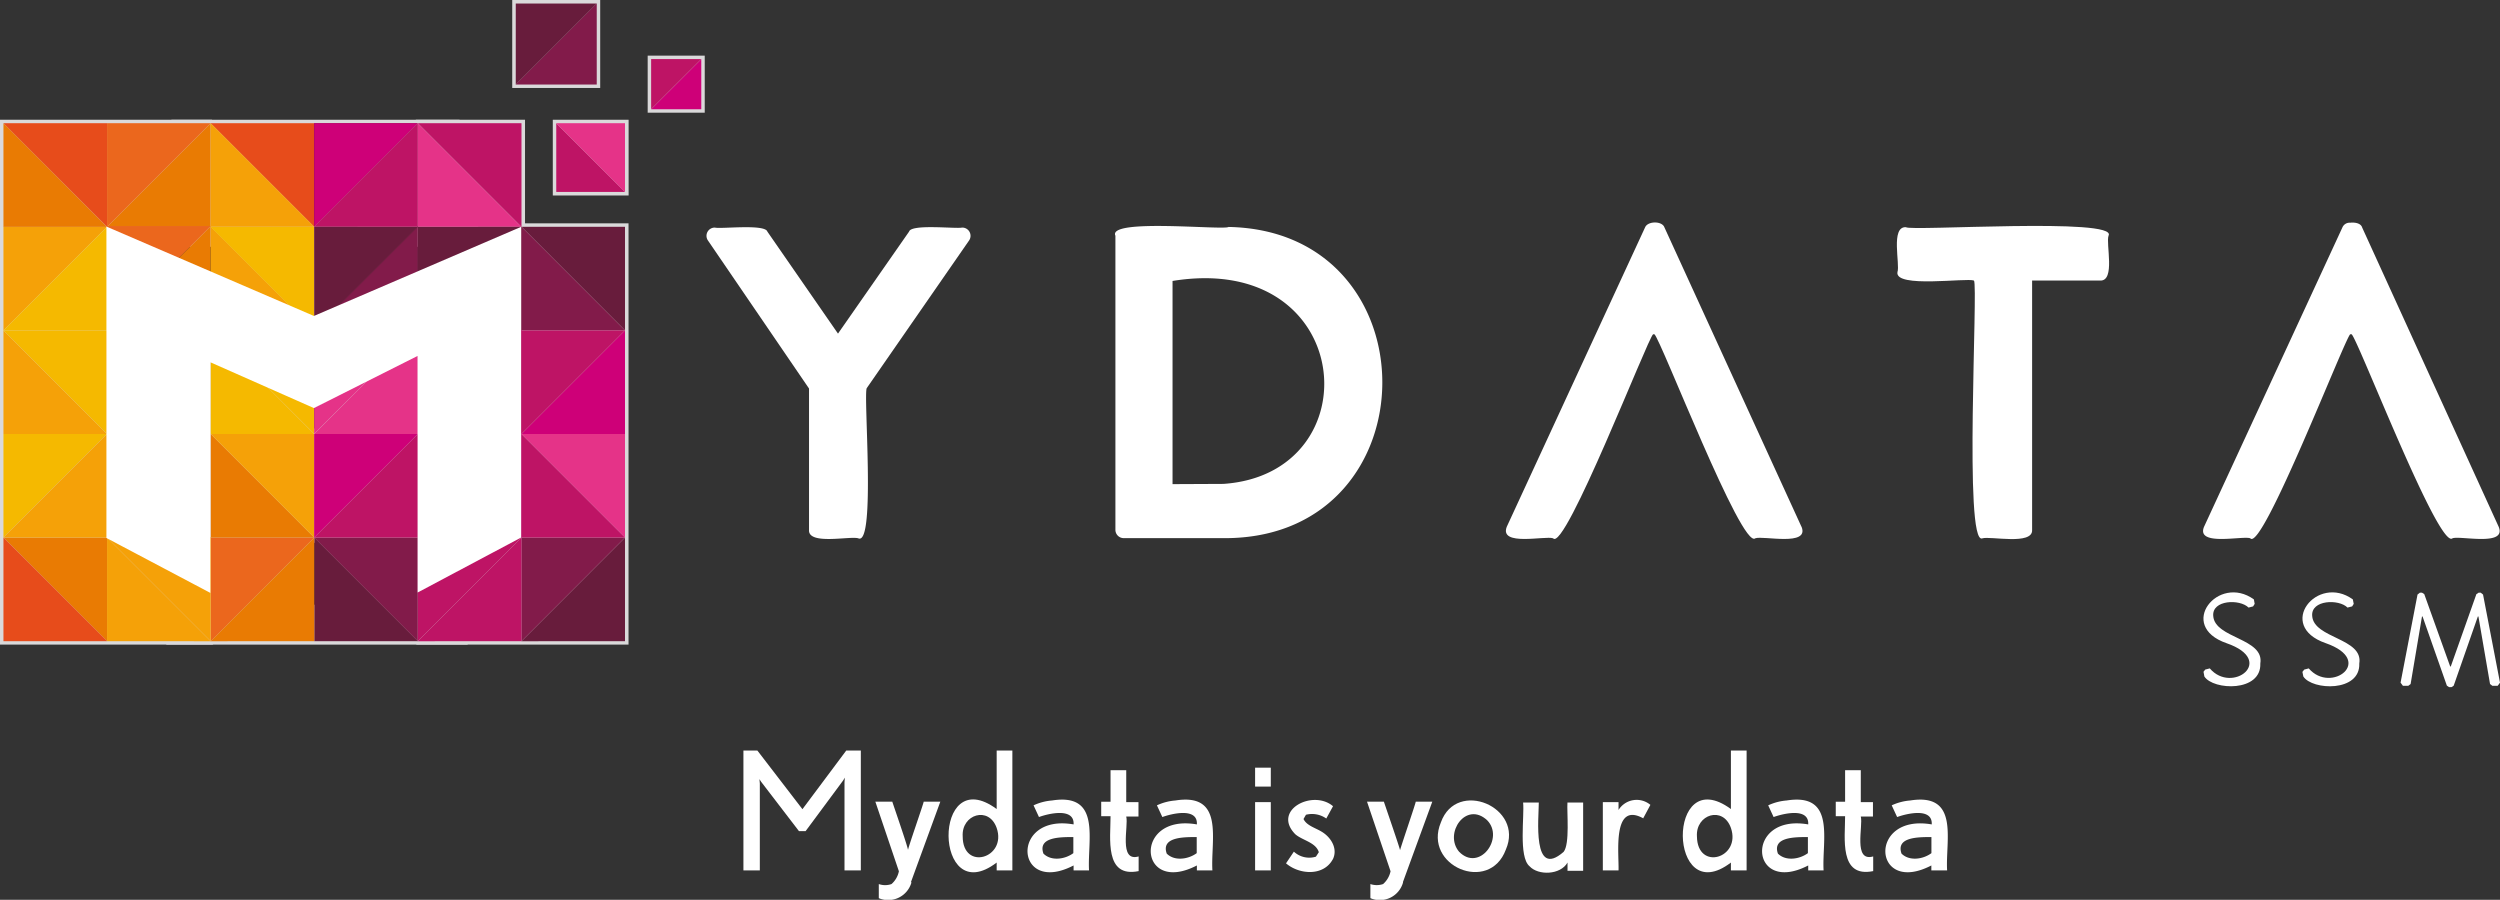 <svg xmlns="http://www.w3.org/2000/svg" viewBox="0 0 318.56 114.66"><rect x="0" y="0" width="318.56" height="114.66" fill="#333333" stroke="none"/><defs><style>.cls-1{fill:#fff;}.cls-2{fill:#dad9da;}.cls-3{fill:#f5a108;}.cls-4{fill:#f5b900;}.cls-5{fill:#e97b03;}.cls-6{fill:#e74c1b;}.cls-7{fill:#eb671d;}.cls-8{fill:#681c3c;}.cls-9{fill:#ce0078;}.cls-10{fill:#e53388;}.cls-11{fill:#821b4a;}.cls-12{fill:#be1465;}</style></defs><g id="Layer_2" data-name="Layer 2"><g id="Layer_1-2" data-name="Layer 1"><path class="cls-1" d="M103.09,49.51,90.18,30.6A1.05,1.05,0,0,1,91.09,29c.73.2,6.38-.49,6.69.51l9,13,9.06-13c.28-1,6-.33,6.74-.51a1.05,1.05,0,0,1,.9,1.65L110.45,49.45c-.47.65,1.17,20.11-1.07,19.15-1-.34-6.44.91-6.29-1.08v-18"/><path class="cls-1" d="M142.11,30c-.84-2.19,13.78-.64,14.44-1.08,26.18.5,26.06,39.18,0,39.65H143.13a1.06,1.06,0,0,1-1-1.08V30m13.77,31.66C175,60.34,172.76,32,149.41,35.8V61.69Z"/><path class="cls-1" d="M229.55,67.12,212.1,29c-.27-.88-2.18-.86-2.49,0L192,67.12c-1,2.54,4.92,1.12,5.9,1.47,1.49,1.84,12.13-25.65,12.75-26h.16c.79.58,11.14,27.53,12.86,26,1-.36,6.93,1.08,5.89-1.47"/><path class="cls-1" d="M318.39,67.12,301,29c-.16-.56-.93-.69-1.53-.62a1,1,0,0,0-1,.62L280.85,67.12c-1.06,2.54,4.91,1.12,5.89,1.47,1.5,1.83,12.12-25.65,12.74-26h.17c.78.58,11.13,27.53,12.86,26,1-.36,6.94,1.08,5.88-1.47"/><path class="cls-1" d="M251.53,35.75c-.88-.38-10.11,1-9.75-1.07.36-1-.91-5.84,1.08-5.73.48.54,27.09-1.27,25.82,1.08-.37,1,.91,5.82-1.08,5.72h-8.66V67.52c.12,2-5.38.76-6.34,1.08-2.4,1-.51-32.29-1.07-32.85"/><path class="cls-1" d="M280.75,85.64l.25-.32.58-.15c2.83,3.33,8.53-1,2.14-3.21s-1.06-8.87,3.48-5.58l.1.57-.2.32-.58.15c-1.1-1.11-4.68-1-4.5,1.07.2,2.88,6.54,2.82,6,6.06.14,3.66-6,3.42-7.13,1.65l-.1-.56"/><path class="cls-1" d="M293.36,85.64l.26-.32.57-.15c2.84,3.32,8.54-1,2.15-3.22s-1.07-8.86,3.47-5.57l.11.57-.2.32-.59.15c-1.09-1.11-4.68-1-4.5,1.07.2,2.88,6.54,2.81,6,6.06.14,3.67-6,3.42-7.13,1.65l-.11-.56"/><polygon class="cls-1" points="308.05 75.76 308.35 75.52 308.62 75.52 308.91 75.71 312.21 84.92 312.29 84.92 315.55 75.71 315.84 75.52 316.1 75.52 316.4 75.76 318.56 86.99 318.26 87.39 317.59 87.39 317.29 87.16 315.81 78.55 315.74 78.55 312.66 87.37 312.38 87.56 312.08 87.56 311.79 87.37 308.69 78.55 308.62 78.55 307.17 87.16 306.87 87.39 306.19 87.39 305.89 86.99 308.05 75.76"/><path class="cls-2" d="M0,82.14V15.26H27l13,13,13-13H66.9v13.2H80.09c0,28.42,0,53,0,53.68h-27l-13-13-13,13H0M26.41,68.05V41L40,54.67,53.69,41v27H66V29.35H53.43L40,42.73,26.66,29.35H14.09v38.7Z"/><rect class="cls-2" x="21.19" y="77.05" width="38.4" height="5.09"/><rect class="cls-2" x="21.84" y="15.26" width="36.71" height="16.19"/><polygon class="cls-3" points="0.44 42.1 0.44 28.9 13.64 28.9 0.44 42.1"/><polygon class="cls-4" points="0.44 42.1 13.64 28.9 13.64 42.1 0.44 42.1"/><polygon class="cls-5" points="0.44 15.7 0.44 28.91 13.64 28.91 0.44 15.7"/><polygon class="cls-6" points="13.64 28.9 13.64 15.7 0.44 15.7 13.64 28.9"/><polygon class="cls-5" points="13.64 28.9 26.84 28.9 26.84 15.7 13.64 28.9"/><polygon class="cls-7" points="13.64 28.9 26.84 15.7 13.64 15.7 13.64 28.9"/><polygon class="cls-5" points="13.64 42.02 26.84 42.02 26.84 28.81 13.64 42.02"/><polygon class="cls-7" points="13.64 42.02 26.84 28.81 13.64 28.81 13.64 42.02"/><polygon class="cls-6" points="40.03 28.9 40.03 15.7 26.83 15.7 40.03 28.9"/><polygon class="cls-4" points="40.03 55.28 40.03 42.08 26.83 42.08 40.03 55.28"/><polygon class="cls-8" points="40.01 28.9 53.22 15.7 40.01 15.7 40.01 28.9"/><polygon class="cls-9" points="40.04 28.9 53.24 15.7 40.04 15.7 40.04 28.9"/><polygon class="cls-10" points="40.03 55.28 53.24 42.08 40.03 42.08 40.03 55.28"/><polygon class="cls-3" points="40.04 28.9 26.84 15.7 26.84 28.9 40.04 28.9"/><polygon class="cls-3" points="40.04 42.07 26.85 28.87 26.85 42.07 40.04 42.07"/><polygon class="cls-4" points="40.04 42.1 40.04 28.9 26.84 28.91 40.04 42.1"/><polygon class="cls-5" points="0.44 68.5 13.64 81.71 13.64 68.5 0.44 68.5"/><polygon class="cls-6" points="13.64 81.7 0.44 68.5 0.44 81.7 13.64 81.7"/><polygon class="cls-7" points="26.85 81.71 26.85 68.5 40.04 68.5 26.85 81.71"/><polygon class="cls-4" points="26.85 42.1 40.04 55.3 26.84 55.3 26.85 42.1"/><polygon class="cls-3" points="13.64 55.3 0.44 55.3 0.44 42.1 13.64 55.3"/><polygon class="cls-3" points="26.87 68.53 13.67 68.53 13.67 55.33 26.87 68.53"/><polygon class="cls-4" points="13.64 55.3 0.44 42.1 13.64 42.1 13.64 55.3"/><polygon class="cls-3" points="26.75 55.3 13.55 55.3 13.55 42.1 26.75 55.3"/><polygon class="cls-4" points="26.75 55.21 13.55 42.01 26.75 42.01 26.75 55.21"/><polygon class="cls-4" points="26.76 68.49 13.55 55.29 26.76 55.29 26.76 68.49"/><polygon class="cls-4" points="0.44 68.5 0.44 55.3 13.64 55.3 0.44 68.5"/><polygon class="cls-3" points="0.44 68.5 13.64 55.3 13.64 68.5 0.44 68.5"/><polygon class="cls-3" points="26.85 81.71 13.64 81.7 13.64 68.5 26.85 81.71"/><polygon class="cls-3" points="26.85 81.71 13.64 68.5 26.85 68.5 26.85 81.71"/><polygon class="cls-5" points="40.04 68.5 26.85 68.5 26.85 55.3 40.04 68.5"/><polygon class="cls-3" points="40.04 68.5 26.85 55.3 40.04 55.3 40.04 68.5"/><polygon class="cls-8" points="79.64 42.1 79.64 28.9 66.45 28.9 79.64 42.1"/><polygon class="cls-11" points="79.64 42.1 66.45 28.9 66.45 42.1 79.64 42.1"/><rect class="cls-2" x="70.44" y="15.26" width="9.66" height="9.65"/><polygon class="cls-12" points="79.64 24.46 70.88 24.46 70.88 15.7 79.64 24.46"/><polygon class="cls-10" points="70.88 15.7 79.64 15.7 79.64 24.47 70.88 15.7"/><rect class="cls-2" x="82.53" y="7.09" width="7.27" height="7.27"/><polygon class="cls-9" points="89.36 7.54 89.36 13.92 82.97 13.92 89.36 7.54"/><polygon class="cls-12" points="82.97 13.91 82.97 7.53 89.36 7.53 82.97 13.91"/><rect class="cls-2" x="65.27" width="11.21" height="11.21"/><polygon class="cls-11" points="76.04 0.44 76.04 10.77 65.71 10.77 76.04 0.44"/><polygon class="cls-8" points="65.72 10.77 65.72 0.45 76.04 0.45 65.72 10.77"/><polygon class="cls-10" points="66.43 28.9 53.23 28.9 53.23 15.7 66.43 28.9"/><polygon class="cls-12" points="66.45 28.91 53.24 15.7 66.45 15.7 66.45 28.91"/><polygon class="cls-8" points="66.44 28.9 53.24 42.1 53.24 28.91 66.44 28.9"/><polygon class="cls-12" points="40.03 28.9 53.24 15.7 53.24 28.9 40.03 28.9"/><polygon class="cls-11" points="53.25 42.1 66.45 28.91 66.45 42.1 53.25 42.1"/><polygon class="cls-11" points="40.03 42.02 53.24 28.81 53.24 42.02 40.03 42.02"/><polygon class="cls-8" points="40.04 42.1 40.03 28.9 53.24 28.91 40.04 42.1"/><polygon class="cls-8" points="66.44 81.71 79.64 68.5 79.64 81.7 66.44 81.71"/><polygon class="cls-11" points="79.64 68.5 66.44 81.71 66.44 68.5 79.64 68.5"/><polygon class="cls-11" points="53.24 81.71 53.24 68.5 40.03 68.5 53.24 81.71"/><polygon class="cls-10" points="53.23 42.09 40.03 55.3 53.23 55.3 53.23 42.09"/><polygon class="cls-9" points="66.44 55.3 79.64 55.3 79.64 42.1 66.44 55.3"/><polygon class="cls-9" points="53.24 68.5 66.45 68.5 66.45 55.3 53.24 68.5"/><polygon class="cls-12" points="66.44 55.3 79.64 42.1 66.44 42.1 66.44 55.3"/><polygon class="cls-12" points="53.25 68.51 66.45 55.31 53.25 55.31 53.25 68.51"/><polygon class="cls-10" points="79.64 68.5 79.64 55.3 66.44 55.3 79.64 68.5"/><polygon class="cls-12" points="79.64 68.5 66.44 55.3 66.44 68.5 79.64 68.5"/><polygon class="cls-12" points="53.24 81.71 66.45 81.7 66.45 68.5 53.24 81.71"/><polygon class="cls-8" points="40.05 68.5 53.25 81.7 40.05 81.7 40.05 68.5"/><polygon class="cls-5" points="26.84 81.71 40.04 81.7 40.04 68.5 26.84 81.71"/><polygon class="cls-12" points="53.24 81.71 66.45 68.5 53.24 68.5 53.24 81.71"/><polygon class="cls-12" points="40.03 68.5 53.24 68.5 53.24 55.3 40.03 68.5"/><polygon class="cls-9" points="40.03 68.5 53.24 55.3 40.03 55.3 40.03 68.5"/><polygon class="cls-12" points="53.27 55.27 66.47 55.27 66.47 42.07 53.27 55.27"/><polygon class="cls-9" points="53.27 55.27 66.47 42.07 53.27 42.07 53.27 55.27"/><path class="cls-1" d="M66.39,28.91V68.5l-13.17,7V45.35L40,52,26.8,46.16l0,29.39-13.24-7V28.87L40,40.26C40.2,40.18,66.2,29,66.39,28.91Z"/><polygon class="cls-1" points="107.61 110.91 107.61 99.68 107.65 99.09 107.43 99.46 102.65 105.91 101.81 105.91 96.99 99.62 96.77 99.28 96.82 99.84 96.82 110.91 94.73 110.91 94.73 95.64 96.51 95.64 102.25 103.11 107.83 95.64 109.69 95.64 109.69 110.91 107.61 110.91"/><path class="cls-1" d="M116.14,112.45a3.08,3.08,0,0,1-4.16,2v-1.8a2.43,2.43,0,0,0,1.62,0,2.93,2.93,0,0,0,.94-1.63l-3-8.87h2.16c.07.26,2.13,6.16,2,6.21s2-6,2-6.21h2.12l-3.74,10.24"/><path class="cls-1" d="M127,110.91v-1c-8.06,6.16-8.29-12.93,0-6.82V95.64h2v15.27h-2m0-5.41c-1-2.84-4.5-1.73-4.33,1.07,0,4.47,5.66,2.78,4.33-1.07"/><path class="cls-1" d="M136.8,110.91v-.63c-7.49,3.89-8.16-6.66,0-5.23.13-2.21-3.29-1.36-4.41-.94l-.69-1.49a6.81,6.81,0,0,1,2.36-.62c6.32-1,4.48,5.09,4.71,8.91h-2m0-4.25c-1.7,0-4.56,0-3.81,2.11,1,1,2.77.72,3.81-.06Z"/><path class="cls-1" d="M145.09,111c-4.39.89-3.57-4.21-3.58-7h-1.19v-1.84h1.19V98.14h2v4.07h1.56v1.84h-1.56c.32,1.22-1,5.83,1.58,5.08V111"/><path class="cls-1" d="M152.51,110.91v-.63c-7.5,3.89-8.17-6.66,0-5.23.14-2.22-3.28-1.35-4.4-.94l-.69-1.49a6.81,6.81,0,0,1,2.36-.62c6.32-1,4.47,5.09,4.71,8.91h-2m0-4.25c-1.72,0-4.56,0-3.82,2.11,1,1,2.77.72,3.82-.06Z"/><path class="cls-1" d="M159.93,97.82h2v2.41h-2Zm0,4.39h2v8.7h-2Z"/><path class="cls-1" d="M169.82,109.51c-1.18,2.16-4.26,1.95-5.95.5l1-1.49a2.88,2.88,0,0,0,2.81.64l.37-.57c-.38-1.26-2.1-1.5-3-2.29-3-3.06,2.24-5.76,4.81-3.57L169,104.3a3.14,3.14,0,0,0-2.59-.48l-.31.54c.38.83,1.51,1.13,2.28,1.6,1.19.69,2.14,2.16,1.45,3.55"/><path class="cls-1" d="M178.78,112.45a3.07,3.07,0,0,1-4.16,2v-1.8a2.5,2.5,0,0,0,1.62,0,3,3,0,0,0,.95-1.63l-3-8.87h2.15c.07.24,2.13,6.18,2.06,6.21s2-6,2-6.21h2.11l-3.74,10.24"/><path class="cls-1" d="M191.88,108.26c-2.1,5.67-10.59,2.07-8.28-3.46,2-5.61,10.65-1.94,8.28,3.46m-2.37-3.73c-2.69-2.52-5.57,1.65-3.59,4,2.57,2.62,5.8-1.71,3.59-4"/><path class="cls-1" d="M199.74,110.91v-1c-.9,1.59-3.73,1.68-4.84.47-1.43-1.18-.63-6.45-.82-8.12h2c0,1.93-.87,9.81,3.16,6.29.82-1,.4-5.07.49-6.29h2v8.7h-2"/><path class="cls-1" d="M209.4,104.28c-4-2.21-3.08,4.52-3.16,6.63h-2v-8.7h2v1a2.72,2.72,0,0,1,4.06-.65l-.9,1.68"/><path class="cls-1" d="M220.56,110.91v-1c-8.05,6.14-8.3-12.9,0-6.82V95.64h2v15.27h-2m0-5.41c-1-2.85-4.5-1.73-4.33,1.07.05,4.47,5.66,2.78,4.33-1.07"/><path class="cls-1" d="M230.41,110.91v-.63c-7.5,3.89-8.17-6.66,0-5.23.13-2.22-3.28-1.35-4.41-.94l-.69-1.49a6.87,6.87,0,0,1,2.36-.62c6.32-1,4.47,5.09,4.7,8.91h-2m0-4.25c-1.7,0-4.56,0-3.82,2.11,1,1,2.77.72,3.82-.06Z"/><path class="cls-1" d="M238.69,111c-4.38.89-3.57-4.22-3.58-7h-1.19v-1.84h1.19V98.14h2v4.07h1.55v1.84h-1.55c.32,1.22-1,5.82,1.58,5.08V111"/><path class="cls-1" d="M246.1,110.91v-.63c-7.48,3.89-8.16-6.65.05-5.23.13-2.22-3.29-1.35-4.41-.94l-.69-1.49a6.87,6.87,0,0,1,2.36-.62c6.33-1,4.47,5.09,4.7,8.91h-2m0-4.25c-1.71,0-4.55,0-3.81,2.11,1,1,2.77.72,3.81-.06Z"/></g></g></svg>